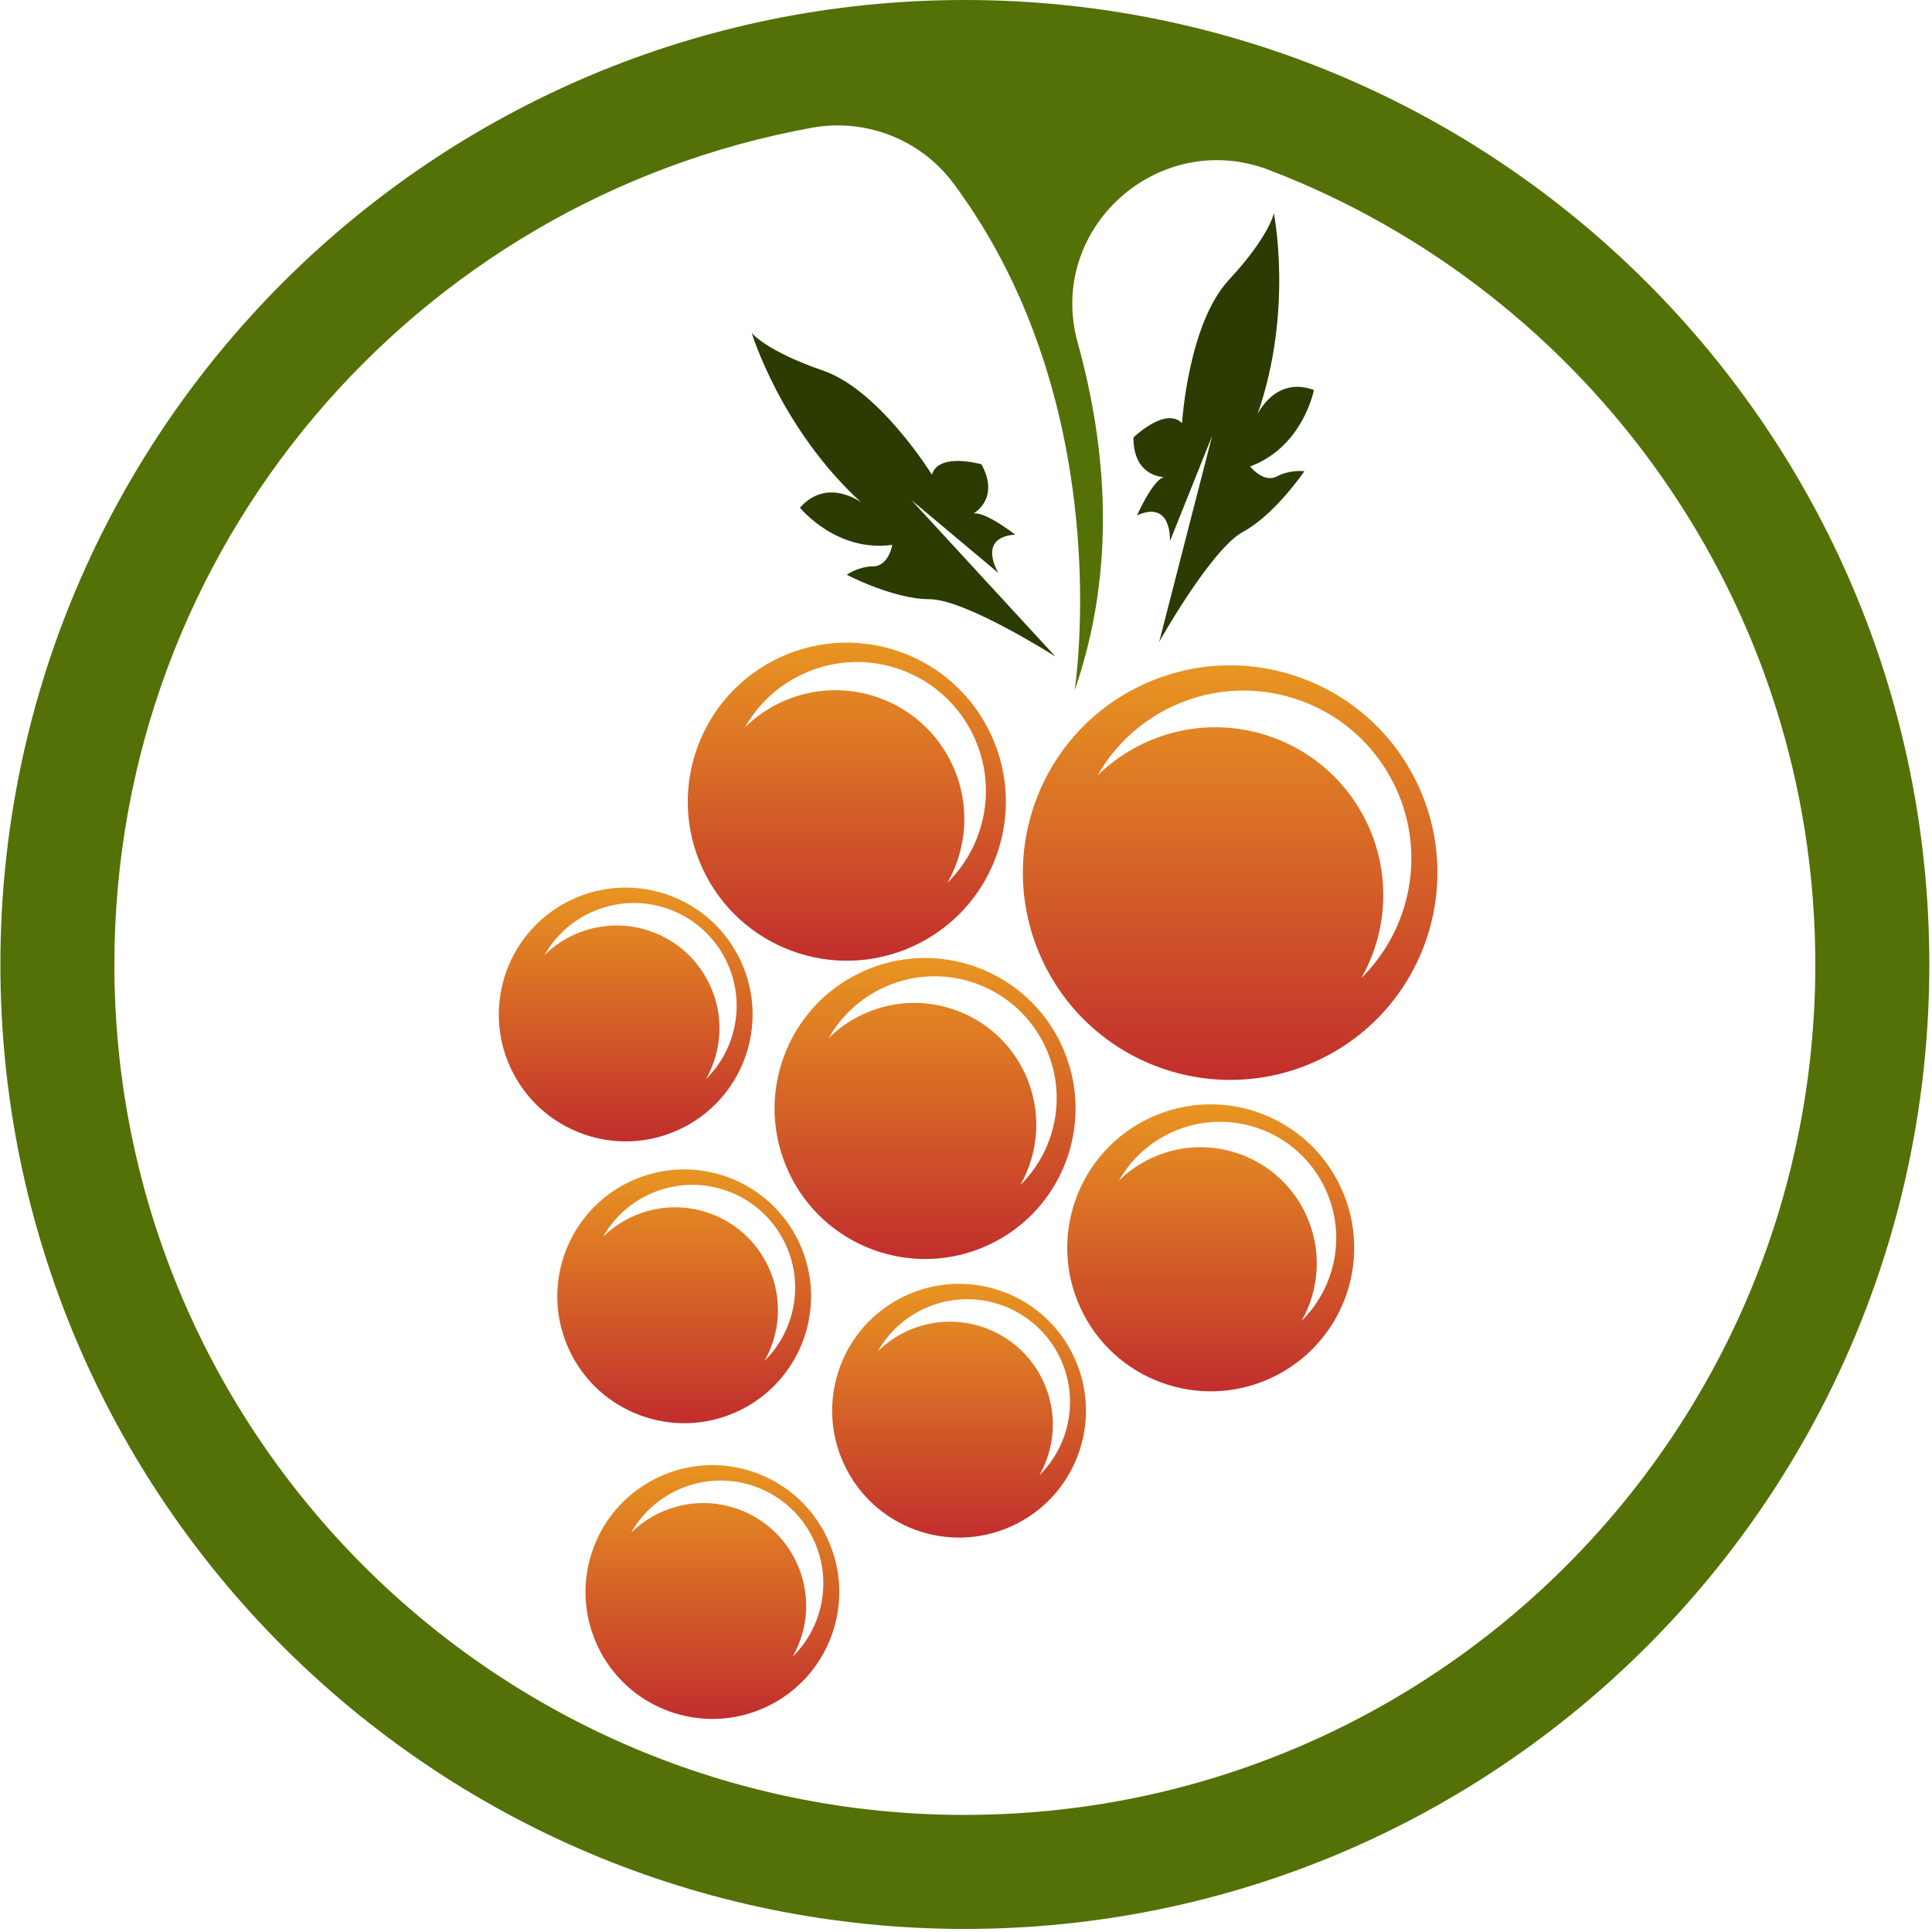 <svg width="404" height="404" viewBox="0 0 404 404" fill="none" xmlns="http://www.w3.org/2000/svg">
<path d="M217.891 200.639C227.921 222.369 253.671 231.849 275.401 221.819C297.131 211.789 306.611 186.039 296.581 164.309C286.551 142.579 260.801 133.099 239.071 143.129C217.341 153.159 207.861 178.909 217.891 200.639ZM229.501 162.179C233.001 156.009 238.391 150.839 245.311 147.639C262.911 139.509 283.771 147.199 291.891 164.799C298.271 178.609 294.911 194.419 284.671 204.519C290.061 195.019 290.941 183.149 286.021 172.469C277.891 154.869 257.041 147.189 239.431 155.309C235.641 157.059 232.311 159.399 229.491 162.179H229.501Z" fill="url(#paint0_linear_497_229)"/>
<path d="M225.94 273.51C232.88 288.55 250.71 295.12 265.75 288.17C280.79 281.23 287.36 263.4 280.41 248.36C273.47 233.32 255.64 226.75 240.6 233.7C225.56 240.64 218.99 258.47 225.94 273.51ZM233.98 246.88C236.4 242.61 240.13 239.03 244.93 236.82C257.12 231.19 271.56 236.51 277.18 248.7C281.59 258.26 279.27 269.21 272.18 276.2C275.91 269.62 276.52 261.4 273.11 254.01C267.48 241.82 253.04 236.51 240.86 242.13C238.23 243.34 235.93 244.96 233.98 246.88Z" fill="url(#paint1_linear_497_229)"/>
<path d="M146.889 181.579C154.589 198.249 174.339 205.529 191.019 197.829C207.689 190.129 214.969 170.379 207.269 153.699C199.569 137.019 179.819 129.749 163.139 137.449C146.469 145.149 139.189 164.899 146.889 181.579ZM155.799 152.069C158.479 147.339 162.619 143.369 167.929 140.919C181.439 134.679 197.439 140.579 203.679 154.089C208.569 164.689 205.999 176.819 198.139 184.569C202.269 177.279 202.949 168.169 199.169 159.979C192.929 146.469 176.929 140.579 163.419 146.809C160.509 148.149 157.949 149.949 155.799 152.079V152.069Z" fill="url(#paint2_linear_497_229)"/>
<path d="M164.87 244.99C172.15 260.77 190.85 267.65 206.63 260.37C222.41 253.09 229.29 234.39 222.01 218.61C214.73 202.83 196.03 195.95 180.25 203.23C164.47 210.51 157.59 229.21 164.87 244.99ZM173.3 217.06C175.84 212.58 179.75 208.83 184.78 206.5C197.56 200.6 212.71 206.18 218.61 218.96C223.24 228.99 220.8 240.47 213.37 247.8C217.28 240.9 217.92 232.28 214.35 224.53C208.45 211.75 193.3 206.17 180.52 212.07C177.77 213.34 175.35 215.04 173.31 217.06H173.3Z" fill="url(#paint3_linear_497_229)"/>
<path d="M176.461 306.111C182.601 319.411 198.361 325.221 211.671 319.081C224.971 312.941 230.781 297.181 224.641 283.871C218.501 270.571 202.741 264.761 189.431 270.901C176.121 277.041 170.321 292.801 176.461 306.111ZM183.571 282.561C185.711 278.781 189.011 275.621 193.251 273.661C204.031 268.681 216.801 273.391 221.771 284.171C225.671 292.621 223.621 302.311 217.351 308.491C220.651 302.671 221.191 295.401 218.171 288.871C213.191 278.091 200.431 273.391 189.651 278.361C187.331 279.431 185.291 280.871 183.571 282.561Z" fill="url(#paint4_linear_497_229)"/>
<path d="M124.879 344.03C131.019 357.33 146.779 363.14 160.089 357C173.389 350.86 179.199 335.1 173.059 321.79C166.919 308.48 151.159 302.68 137.849 308.82C124.549 314.96 118.739 330.72 124.879 344.03ZM131.989 320.48C134.129 316.7 137.429 313.54 141.669 311.58C152.449 306.6 165.219 311.31 170.189 322.09C174.089 330.54 172.039 340.23 165.769 346.41C169.069 340.59 169.609 333.32 166.589 326.79C161.609 316.01 148.849 311.31 138.069 316.29C135.749 317.36 133.709 318.8 131.989 320.49V320.48Z" fill="url(#paint5_linear_497_229)"/>
<path d="M118.981 282.191C125.121 295.491 140.881 301.301 154.191 295.161C167.491 289.021 173.301 273.261 167.161 259.951C161.021 246.651 145.261 240.841 131.951 246.981C118.651 253.121 112.841 268.881 118.981 282.191ZM126.091 258.641C128.231 254.861 131.531 251.701 135.771 249.741C146.551 244.761 159.321 249.471 164.291 260.251C168.191 268.701 166.141 278.391 159.871 284.571C163.171 278.751 163.711 271.481 160.691 264.951C155.711 254.171 142.951 249.471 132.171 254.441C129.851 255.511 127.811 256.951 126.091 258.641Z" fill="url(#paint6_linear_497_229)"/>
<path d="M106.75 223.259C112.89 236.559 128.65 242.369 141.96 236.229C155.26 230.089 161.07 214.329 154.93 201.019C148.79 187.719 133.03 181.909 119.72 188.049C106.42 194.189 100.61 209.949 106.75 223.259ZM113.86 199.709C116 195.929 119.3 192.769 123.54 190.809C134.32 185.829 147.09 190.539 152.06 201.319C155.96 209.769 153.91 219.459 147.64 225.639C150.94 219.819 151.48 212.549 148.46 206.019C143.48 195.239 130.72 190.539 119.94 195.509C117.62 196.579 115.58 198.019 113.86 199.709Z" fill="url(#paint7_linear_497_229)"/>
<path d="M180.139 105.111C163.249 89.681 157.199 69.631 157.199 69.631C157.199 69.631 160.199 73.411 172.079 77.481C183.949 81.551 194.869 99.251 194.869 99.251C196.299 94.511 205.239 97.091 205.239 97.091C209.199 104.391 203.539 107.381 203.539 107.381C205.979 106.871 212.279 111.791 212.279 111.791C204.159 112.381 208.779 119.821 208.779 119.821L190.559 104.551L220.689 137.281C220.689 137.281 201.919 125.311 194.379 125.301C186.839 125.301 177.069 120.191 177.069 120.191C177.069 120.191 179.389 118.471 182.609 118.431C185.829 118.391 186.589 113.941 186.589 113.941C174.849 115.551 167.279 106.161 167.279 106.161C173.029 99.681 180.139 105.101 180.139 105.101V105.111Z" fill="#2B3B01"/>
<path d="M262.93 86.69C270.52 65.11 266.37 44.58 266.37 44.58C266.37 44.58 265.51 49.33 256.97 58.53C248.43 67.73 247.18 88.48 247.18 88.48C243.68 84.97 237.02 91.48 237.02 91.48C236.98 99.79 243.38 99.75 243.38 99.75C240.99 100.45 237.76 107.77 237.76 107.77C245.19 104.45 244.64 113.19 244.64 113.19L253.48 91.12L242.4 134.21C242.4 134.21 253.28 114.79 259.92 111.22C266.56 107.65 272.76 98.54 272.76 98.54C272.76 98.54 269.9 98.12 267.04 99.61C264.19 101.1 261.41 97.54 261.41 97.54C272.52 93.41 274.75 81.55 274.75 81.55C266.62 78.56 262.92 86.69 262.92 86.69H262.93Z" fill="#2B3B01"/>
<path d="M201.76 0C90.37 0 0.08 90.3 0.08 201.68C0.08 313.06 90.38 403.36 201.76 403.36C313.14 403.36 403.44 313.06 403.44 201.68C403.44 90.3 313.15 0 201.76 0ZM201.76 379.52C103.64 379.52 24.01 299.97 23.92 201.85C23.84 114.47 86.78 41.77 169.8 26.71C181.11 24.66 192.61 29.21 199.45 38.44C234.08 85.13 224.71 144.39 224.71 144.39C233.58 118.87 231.37 93.35 225.36 71.69C218.74 47.83 242.27 26.69 265.39 35.55C332.18 61.15 379.6 125.87 379.6 201.67C379.6 299.89 299.98 379.51 201.76 379.51V379.52Z" fill="#537106"/>
<defs>
<linearGradient id="paint0_linear_497_229" x1="257.236" y1="139.129" x2="257.236" y2="225.82" gradientUnits="userSpaceOnUse">
<stop stop-color="#E89521"/>
<stop offset="1" stop-color="#C12E2D"/>
</linearGradient>
<linearGradient id="paint1_linear_497_229" x1="253.175" y1="230.928" x2="253.175" y2="290.942" gradientUnits="userSpaceOnUse">
<stop stop-color="#E89521"/>
<stop offset="1" stop-color="#C12E2D"/>
</linearGradient>
<linearGradient id="paint2_linear_497_229" x1="177.079" y1="134.377" x2="177.079" y2="200.9" gradientUnits="userSpaceOnUse">
<stop stop-color="#E89521"/>
<stop offset="1" stop-color="#C12E2D"/>
</linearGradient>
<linearGradient id="paint3_linear_497_229" x1="193.44" y1="200.326" x2="193.44" y2="263.273" gradientUnits="userSpaceOnUse">
<stop stop-color="#E89521"/>
<stop offset="1" stop-color="#C12E2D"/>
</linearGradient>
<linearGradient id="paint4_linear_497_229" x1="200.55" y1="268.453" x2="200.55" y2="321.529" gradientUnits="userSpaceOnUse">
<stop stop-color="#E89521"/>
<stop offset="1" stop-color="#C12E2D"/>
</linearGradient>
<linearGradient id="paint5_linear_497_229" x1="148.969" y1="306.371" x2="148.969" y2="359.448" gradientUnits="userSpaceOnUse">
<stop stop-color="#E89521"/>
<stop offset="1" stop-color="#C12E2D"/>
</linearGradient>
<linearGradient id="paint6_linear_497_229" x1="143.071" y1="244.533" x2="143.071" y2="297.609" gradientUnits="userSpaceOnUse">
<stop stop-color="#E89521"/>
<stop offset="1" stop-color="#C12E2D"/>
</linearGradient>
<linearGradient id="paint7_linear_497_229" x1="130.84" y1="185.602" x2="130.84" y2="238.677" gradientUnits="userSpaceOnUse">
<stop stop-color="#E89521"/>
<stop offset="1" stop-color="#C12E2D"/>
</linearGradient>
</defs>
</svg>
